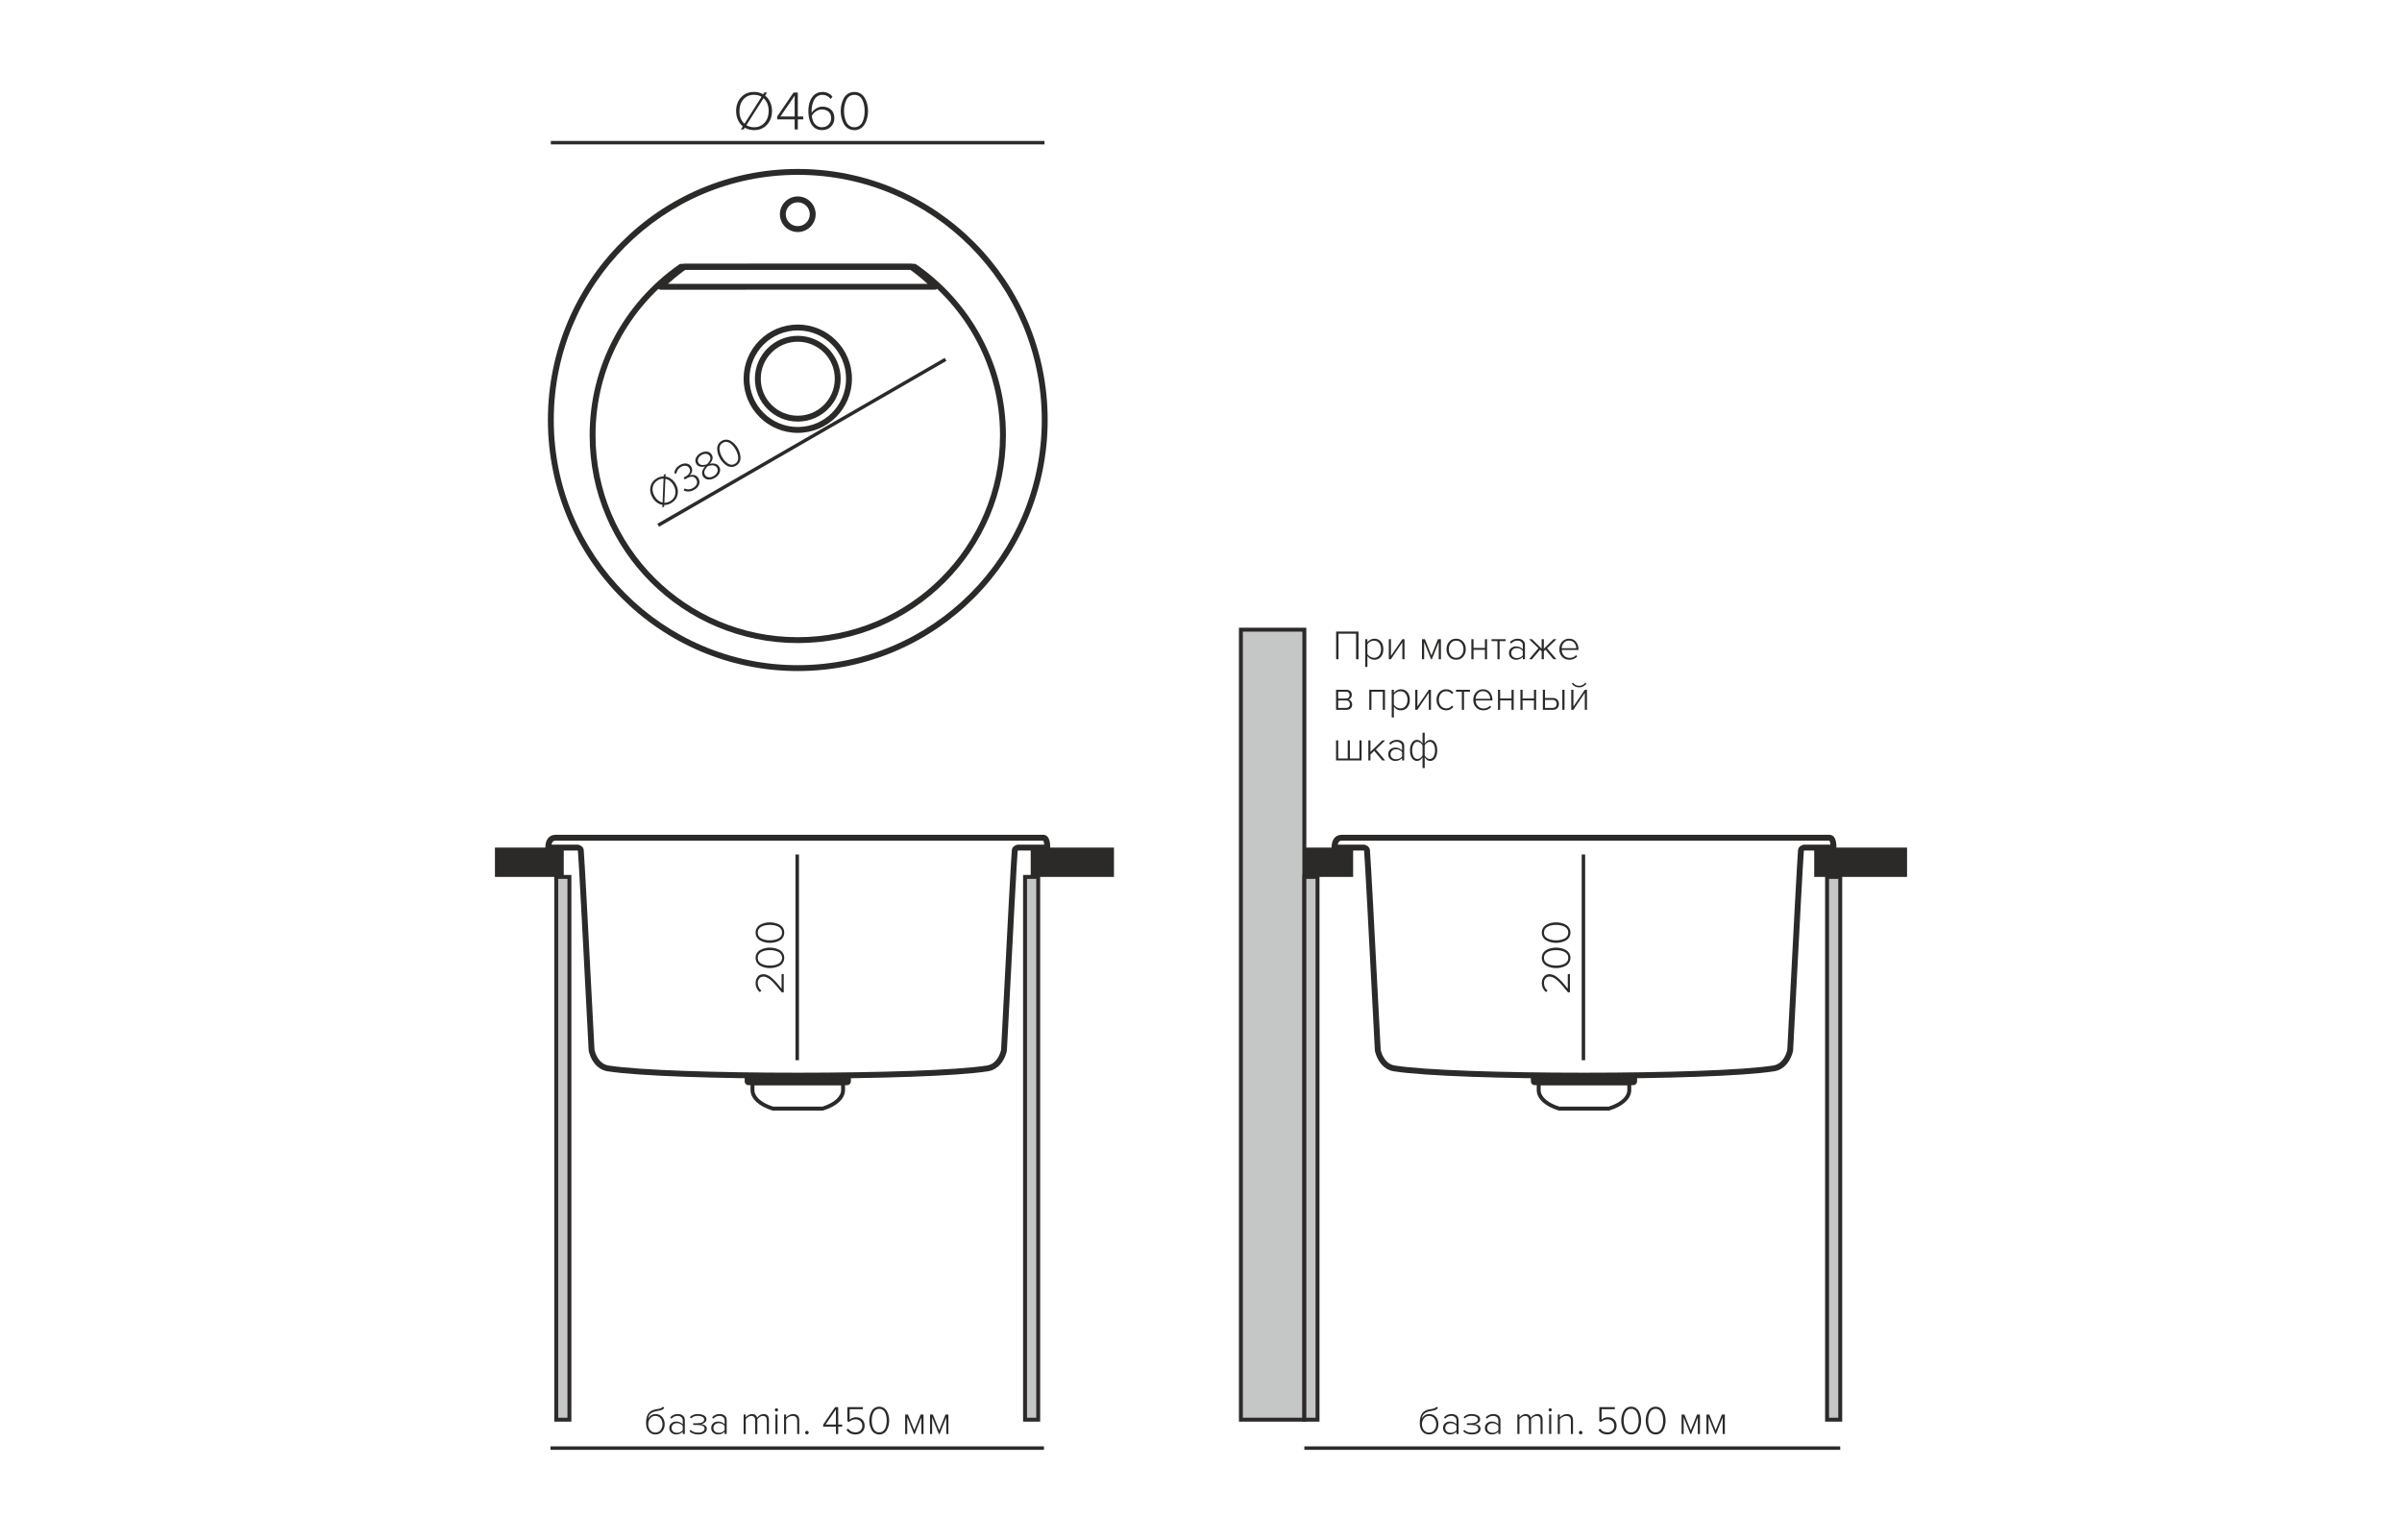 <?xml version="1.0" encoding="UTF-8"?> <!-- Creator: CorelDRAW 2019 (64-Bit) --> <svg xmlns="http://www.w3.org/2000/svg" xmlns:xlink="http://www.w3.org/1999/xlink" xmlns:xodm="http://www.corel.com/coreldraw/odm/2003" xml:space="preserve" width="122.414mm" height="78.493mm" style="shape-rendering:geometricPrecision; text-rendering:geometricPrecision; image-rendering:optimizeQuality; fill-rule:evenodd; clip-rule:evenodd" viewBox="0 0 12240 7848.42"> <defs> <style type="text/css"> <![CDATA[ .fil4 {fill:none} .fil2 {fill:#C5C6C6} .fil3 {fill:#2B2A29} .fil1 {fill:#2B2A29;fill-rule:nonzero} .fil0 {fill:#2B2A29;fill-rule:nonzero} ]]> </style> </defs> <g id="Слой_x0020_1">  <g id="_1753976304"> <polygon class="fil0" points="2806.91,718.28 5322.54,718.28 5322.54,735.92 2806.91,735.92 "></polygon> <path class="fil1" d="M3842.49 663.14c-17.5,0 -33.3,-4.14 -47.4,-12.42l-5.65 9.03 -14.39 0 10.16 -15.8c-10.92,-8.85 -19.33,-20.04 -25.26,-33.59 -5.93,-13.55 -8.89,-28.41 -8.89,-44.58 0,-28.03 8.42,-51.26 25.26,-69.7 16.84,-18.44 38.9,-27.66 66.17,-27.66 16.74,0 32.17,4.05 46.27,12.14l5.65 -9.03 14.67 0 -10.16 15.8c11.1,8.85 19.71,20.09 25.83,33.73 6.11,13.64 9.17,28.55 9.17,44.72 0,28.03 -8.47,51.26 -25.4,69.7 -16.94,18.44 -38.95,27.66 -66.03,27.66zm0 -14.68c22.2,0 40.17,-7.76 53.89,-23.28 13.74,-15.52 20.6,-35.33 20.6,-59.4 0,-28.03 -8.74,-49.75 -26.24,-65.18l-87.48 137.42c11.29,6.96 24.36,10.44 39.23,10.44zm-74.5 -82.68c0,27.66 8.56,49.29 25.68,64.9l86.92 -137.42c-11.1,-6.77 -23.8,-10.16 -38.1,-10.16 -22.58,0 -40.64,7.71 -54.18,23.14 -13.54,15.43 -20.32,35.28 -20.32,59.54z"></path> <path id="1" class="fil1" d="M4065.43 659.76l-16.09 0 0 -51.35 -89.17 0 0 -14.4 83.52 -122.47 21.74 0 0 122.19 27.65 0 0 14.68 -27.65 0 0 51.35zm-16.09 -66.03l0 -106.1 -72.52 106.1 72.52 0z"></path> <path id="2" class="fil1" d="M4188.45 663.14c-9.78,0 -18.62,-1.79 -26.53,-5.37 -7.9,-3.57 -14.48,-8.37 -19.75,-14.39 -5.27,-6.02 -9.64,-13.22 -13.12,-21.59 -3.49,-8.37 -5.98,-17.17 -7.48,-26.39 -1.51,-9.22 -2.26,-19.09 -2.26,-29.63 0,-9.97 0.8,-19.52 2.4,-28.64 1.6,-9.13 4.28,-17.93 8.04,-26.39 3.76,-8.47 8.33,-15.76 13.69,-21.87 5.36,-6.12 12.18,-11.01 20.46,-14.68 8.28,-3.67 17.4,-5.5 27.37,-5.5 21.08,0 38.01,7.99 50.79,23.99l-9.59 11.85c-10.35,-14.11 -24.08,-21.17 -41.21,-21.17 -9.78,0 -18.39,2.4 -25.82,7.2 -7.43,4.8 -13.22,11.24 -17.35,19.33 -4.14,8.09 -7.25,16.84 -9.32,26.25 -2.07,9.4 -3.1,19.38 -3.1,29.91 0,3.95 0.09,6.87 0.28,8.75 4.7,-7.71 12.14,-14.86 22.3,-21.45 10.16,-6.58 21.07,-9.87 32.73,-9.87 17.88,0 32.46,5.12 43.75,15.38 11.29,10.25 16.93,24.97 16.93,44.15 0,16.37 -5.74,30.48 -17.22,42.34 -11.47,11.85 -26.81,17.78 -45.99,17.78zm-0.56 -14.68c14.86,0 26.48,-4.66 34.85,-13.97 8.37,-9.31 12.56,-19.71 12.56,-31.18 0,-14.87 -4.33,-26.16 -12.98,-33.87 -8.66,-7.71 -20.04,-11.57 -34.15,-11.57 -10.16,0 -19.9,2.96 -29.21,8.89 -9.31,5.93 -16.7,13.69 -22.15,23.28 0.75,9.6 2.82,18.53 6.21,26.81 3.38,8.28 8.93,15.62 16.65,22.02 7.71,6.39 17.12,9.59 28.22,9.59z"></path> <path id="3" class="fil1" d="M4385.71 654.4c-9.22,5.83 -19.85,8.75 -31.89,8.75 -12.04,0 -22.77,-2.92 -32.18,-8.75 -9.4,-5.83 -16.69,-13.6 -21.87,-23.29 -5.17,-9.68 -9.08,-20.03 -11.71,-31.04 -2.63,-11.01 -3.95,-22.44 -3.95,-34.29 0,-11.85 1.32,-23.28 3.95,-34.29 2.63,-11.01 6.54,-21.31 11.71,-30.9 5.18,-9.6 12.42,-17.31 21.73,-23.14 9.32,-5.84 20.09,-8.75 32.32,-8.75 12.04,0 22.67,2.91 31.89,8.75 9.22,5.83 16.46,13.54 21.73,23.14 5.27,9.59 9.22,19.89 11.85,30.9 2.64,11.01 3.95,22.44 3.95,34.29 0,11.67 -1.31,23.05 -3.95,34.15 -2.63,11.1 -6.58,21.5 -11.85,31.18 -5.27,9.69 -12.51,17.46 -21.73,23.29zm-31.89 -5.93c9.4,0 17.64,-2.44 24.69,-7.34 7.06,-4.89 12.51,-11.43 16.37,-19.61 3.86,-8.19 6.68,-16.93 8.47,-26.25 1.78,-9.31 2.68,-19.14 2.68,-29.49 0,-10.35 -0.9,-20.18 -2.68,-29.49 -1.79,-9.31 -4.61,-18.06 -8.47,-26.25 -3.86,-8.18 -9.31,-14.67 -16.37,-19.47 -7.05,-4.8 -15.29,-7.2 -24.69,-7.2 -9.6,0 -17.92,2.4 -24.98,7.2 -7.05,4.8 -12.51,11.29 -16.37,19.47 -3.86,8.19 -6.72,16.94 -8.61,26.25 -1.88,9.31 -2.82,19.14 -2.82,29.49 0,10.35 0.94,20.18 2.82,29.49 1.89,9.32 4.75,18.06 8.61,26.25 3.86,8.18 9.32,14.72 16.37,19.61 7.06,4.9 15.38,7.34 24.98,7.34z"></path> <path class="fil1" d="M4065.26 861.06c351.6,0 669.97,143.23 900.43,374.79 230.41,231.53 372.96,551.37 372.96,904.62 0,353.25 -142.54,673.08 -372.96,904.62 -230.45,231.55 -548.83,374.79 -900.43,374.79 -351.61,0 -669.96,-143.23 -900.42,-374.79 -230.41,-231.53 -372.96,-551.37 -372.96,-904.62 0,-353.25 142.54,-673.08 372.96,-904.62 230.45,-231.55 548.81,-374.79 900.42,-374.79zm879.21 395.89c-224.97,-226.05 -535.84,-365.89 -879.21,-365.89 -343.36,0 -654.23,139.83 -879.2,365.89 -224.99,226.07 -364.18,538.45 -364.18,883.52 0,345.07 139.18,657.45 364.18,883.52 224.97,226.05 535.84,365.89 879.2,365.89 343.37,0 654.24,-139.83 879.21,-365.89 224.99,-226.07 364.18,-538.45 364.18,-883.52 0,-345.07 -139.18,-657.45 -364.18,-883.52z"></path> <path class="fil1" d="M4669.89 1347.99c140.13,97.28 255.69,227.49 335.4,379.42 77.01,146.75 120.58,313.7 120.58,490.72 0,292.44 -118.74,557.24 -310.7,748.93 -191.92,191.65 -457.07,310.2 -749.9,310.2 -292.84,0 -557.99,-118.56 -749.9,-310.21 -191.95,-191.69 -310.69,-456.49 -310.69,-748.92 0,-177.02 43.57,-343.97 120.58,-490.72 79.91,-152.29 195.84,-282.78 336.43,-380.14 2.6,-1.79 5.56,-2.65 8.5,-2.65l1190.19 -0.05c3.62,0 6.94,1.28 9.53,3.42zm308.92 393.24c-76.89,-146.52 -188.16,-272.31 -323.08,-366.66l-1180.94 0c-134.92,94.35 -246.19,220.14 -323.08,366.66 -74.76,142.47 -117.06,304.71 -117.06,476.91 0,284.22 115.35,541.51 301.8,727.71 186.5,186.24 444.18,301.44 728.81,301.44 284.64,0 542.33,-115.2 728.81,-301.43 186.46,-186.2 301.81,-443.5 301.81,-727.72 0,-172.2 -42.3,-334.43 -117.06,-476.91z"></path> <path class="fil1" d="M4652.3 1348.03c21.58,15.45 42.51,31.66 62.67,48.55 20.51,17.2 40.49,35.31 59.83,54.24 5.88,5.79 5.96,15.27 0.17,21.15 -2.92,2.97 -6.79,4.46 -10.66,4.46l-1398.11 0.05c-8.28,0 -15,-6.72 -15,-15 0,-4.6 2.08,-8.72 5.34,-11.47 19.09,-18.65 38.79,-36.49 59,-53.43 20.45,-17.14 41.69,-33.57 63.58,-49.2 2.63,-1.87 5.67,-2.77 8.67,-2.77l1154.92 -0.04c3.64,0 6.98,1.3 9.58,3.46zm43.46 71.51c-18.79,-15.74 -38.08,-30.77 -57.78,-44.97l-1145.42 0c-19.71,14.21 -39,29.24 -57.78,44.97 -10.49,8.8 -20.79,17.79 -30.87,26.95l1322.72 0c-10.08,-9.16 -20.38,-18.15 -30.87,-26.95z"></path> <path class="fil1" d="M3974.1 1091.77c0,-25.01 10.24,-47.69 26.76,-64.1 16.51,-16.39 39.3,-26.55 64.41,-26.55 25.11,0 47.9,10.15 64.4,26.55 16.52,16.41 26.76,39.1 26.76,64.1 0,25.01 -10.24,47.68 -26.76,64.1 -16.52,16.4 -39.3,26.55 -64.4,26.55 -25.11,0 -47.9,-10.16 -64.41,-26.55 -16.52,-16.41 -26.76,-39.1 -26.76,-64.1zm47.85 -42.89c-11.03,10.95 -17.86,26.13 -17.86,42.89 0,16.76 6.84,31.94 17.86,42.89 11.04,10.96 26.38,17.77 43.32,17.77 16.94,0 32.27,-6.81 43.31,-17.77 11.02,-10.96 17.86,-26.13 17.86,-42.89 0,-16.76 -6.83,-31.94 -17.86,-42.89 -11.04,-10.97 -26.37,-17.77 -43.31,-17.77 -16.95,0 -32.28,6.81 -43.32,17.77z"></path> <polygon class="fil0" points="3349.69,2669.29 4813.89,1823.93 4822.65,1839.15 3358.45,2684.51 "></polygon> <path class="fil1" d="M4065.27 1653.97c76.23,0 145.27,30.91 195.22,80.85 49.94,49.94 80.85,118.98 80.85,195.21 0,76.23 -30.91,145.27 -80.85,195.22 -49.94,49.94 -118.99,80.85 -195.22,80.85 -76.23,0 -145.27,-30.91 -195.22,-80.85 -49.94,-49.94 -80.85,-118.99 -80.85,-195.22 0,-76.23 30.91,-145.26 80.85,-195.21 49.94,-49.94 118.99,-80.85 195.22,-80.85zm174 102.07c-44.52,-44.52 -106.06,-72.07 -174,-72.07 -67.94,0 -129.48,27.55 -174,72.07 -44.52,44.52 -72.07,106.05 -72.07,173.99 0,67.94 27.55,129.48 72.07,174 44.52,44.52 106.06,72.07 174,72.07 67.94,0 129.48,-27.55 174,-72.07 44.52,-44.52 72.07,-106.06 72.07,-174 0,-67.94 -27.55,-129.47 -72.07,-173.99z"></path> <path class="fil1" d="M4065.27 1711.51c60.34,0 115.01,24.47 154.54,64 39.54,39.54 64,94.19 64,154.53 0,60.3 -24.48,114.95 -64,154.48 -39.6,39.59 -94.24,64.06 -154.54,64.06 -60.31,0 -114.95,-24.48 -154.48,-64 -39.6,-39.54 -64.06,-94.2 -64.06,-154.54 0,-60.34 24.47,-115 64,-154.53 39.54,-39.54 94.2,-64 154.54,-64zm133.32 85.22c-34.12,-34.12 -81.26,-55.22 -133.32,-55.22 -52.06,0 -99.21,21.11 -133.32,55.22 -34.12,34.12 -55.22,81.26 -55.22,133.31 0,52.05 21.11,99.21 55.22,133.32 34.09,34.12 81.24,55.22 133.32,55.22 52.07,0 99.24,-21.11 133.35,-55.19 34.09,-34.12 55.19,-81.28 55.19,-133.35 0,-52.05 -21.11,-99.2 -55.22,-133.31z"></path> <path class="fil1" d="M3420.3 2563.85c-11.36,6.56 -23.18,9.81 -35.46,9.75l-0.28 7.97 -9.34 5.39 0.66 -14.08c-10.41,-1.65 -20.07,-5.74 -28.99,-12.34 -8.93,-6.56 -16.44,-15.1 -22.51,-25.61 -10.51,-18.2 -13.73,-36.48 -9.71,-54.74 4.02,-18.32 14.89,-32.57 32.6,-42.8 10.87,-6.28 22.4,-9.42 34.61,-9.46l0.28 -8 9.53 -5.5 -0.67 14.07c10.54,1.59 20.35,5.68 29.42,12.24 9.1,6.57 16.65,15.11 22.72,25.62 10.51,18.2 13.72,36.48 9.67,54.78 -4.1,18.34 -14.93,32.55 -32.53,42.71zm-5.51 -9.52c14.43,-8.33 23.18,-20.11 26.29,-35.31 3.1,-15.25 0.14,-30.7 -8.89,-46.31 -10.51,-18.21 -24.35,-29.04 -41.52,-32.5l-5.27 122.06c9.92,0.28 19.72,-2.37 29.39,-7.94zm-79.39 -25.76c10.37,17.97 24.05,28.79 41.02,32.53l4.91 -121.87c-9.74,-0.21 -19.27,2.32 -28.55,7.69 -14.67,8.46 -23.49,20.25 -26.53,35.35 -2.99,15.09 0.04,30.54 9.15,46.3z"></path> <path id="1" class="fil1" d="M3537.79 2496.02c-9.52,5.51 -19.01,8.44 -28.47,8.75 -9.41,0.32 -17.7,-1.37 -24.9,-5.05l3.57 -10.37c14.5,6.78 29.21,5.86 44.13,-2.74 9.37,-5.44 15.51,-12.07 18.4,-19.94 2.9,-7.83 2.01,-15.8 -2.64,-23.89 -4.8,-8.28 -11.43,-12.76 -19.83,-13.37 -8.43,-0.59 -17.5,1.95 -27.26,7.59 -6.4,3.67 -10.13,5.93 -11.3,6.74l-5.71 -9.92c1.3,-0.56 5.11,-2.67 11.5,-6.34 8.78,-5.08 15.02,-11.29 18.7,-18.63 3.66,-7.34 3.28,-14.85 -1.17,-22.54 -4.23,-7.34 -10.41,-11.51 -18.45,-12.45 -8.04,-1 -16.23,0.95 -24.55,5.71 -12.56,7.26 -20.53,18.8 -23.81,34.53l-10.41 -2.78c3.03,-18.2 12.77,-32.07 29.28,-41.59 11.11,-6.43 22.12,-8.93 33.02,-7.55 10.9,1.34 19.23,7.05 25.01,17.07 3.31,5.75 4.73,11.68 4.2,17.85 -0.53,6.18 -2.05,11.25 -4.62,15.28 -2.58,3.98 -5.68,7.55 -9.28,10.59 7.03,-3.08 15.07,-3.71 24.17,-1.95 9.06,1.77 16.22,7.16 21.45,16.2 5.92,10.26 7.09,20.81 3.45,31.6 -3.63,10.8 -11.78,19.87 -24.49,27.2z"></path> <path id="2" class="fil1" d="M3642.45 2435.59c-11.95,6.92 -23.63,9.63 -35.03,8.15 -11.36,-1.51 -19.86,-7.16 -25.5,-16.94 -4.6,-7.93 -5.61,-16.43 -3.04,-25.5 2.61,-9.07 7.51,-17.25 14.71,-24.48 -9.31,2.43 -18.14,2.75 -26.46,0.95 -8.29,-1.8 -14.6,-6.49 -18.98,-14.08 -5.86,-10.12 -6.46,-20.17 -1.76,-30.12 4.69,-9.99 12.39,-18.07 23.14,-24.28 10.51,-6.07 21.31,-8.67 32.38,-7.79 11.08,0.84 19.58,6.35 25.44,16.48 4.34,7.58 5.26,15.41 2.69,23.49 -2.58,8.12 -7.27,15.56 -14.08,22.44 9.91,-2.66 19.36,-2.82 28.43,-0.53 9.03,2.25 15.88,7.44 20.54,15.48 5.64,9.77 6.27,19.97 1.9,30.59 -4.41,10.59 -12.52,19.3 -24.38,26.14zm-40.22 -69.63c2.4,-2.04 4.62,-4.27 6.67,-6.67 2.04,-2.4 4.3,-5.51 6.84,-9.3 2.51,-3.82 3.99,-7.95 4.38,-12.32 0.39,-4.37 -0.53,-8.54 -2.79,-12.46 -4.09,-7.09 -10.09,-11.11 -17.99,-12.09 -7.9,-0.99 -15.98,0.91 -24.31,5.71 -8.29,4.8 -14,10.87 -17.11,18.2 -3.11,7.34 -2.61,14.54 1.48,21.63 2.26,3.91 5.4,6.81 9.39,8.64 4.02,1.84 8.28,2.65 12.91,2.43 4.59,-0.21 8.43,-0.63 11.5,-1.23 3.03,-0.63 6.07,-1.49 9.03,-2.54zm34.72 60.11c8.32,-4.81 14.25,-11.22 17.85,-19.23 3.6,-8.01 3.35,-15.6 -0.74,-22.68 -2.54,-4.38 -6.04,-7.66 -10.55,-9.78 -4.48,-2.15 -9.14,-3.14 -13.97,-3.06 -4.83,0.1 -9.1,0.48 -12.77,1.16 -3.71,0.67 -6.78,1.55 -9.24,2.64 -2.19,1.59 -4.52,3.81 -6.99,6.7 -2.47,2.93 -4.94,6.42 -7.37,10.52 -2.44,4.1 -3.89,8.6 -4.27,13.58 -0.39,4.94 0.66,9.63 3.2,14.01 4.17,7.23 10.56,11.28 19.13,12.2 8.6,0.89 17.18,-1.12 25.72,-6.06z"></path> <path id="3" class="fil1" d="M3768.02 2355.52c-3.81,7.27 -9.63,13.12 -17.43,17.64 -7.83,4.52 -15.87,6.67 -24.2,6.38 -8.29,-0.24 -15.91,-2.53 -22.93,-6.91 -6.98,-4.34 -13.4,-9.59 -19.23,-15.77 -5.85,-6.18 -11.01,-13.09 -15.45,-20.78 -4.45,-7.73 -7.87,-15.63 -10.26,-23.78 -2.44,-8.11 -3.78,-16.26 -3.99,-24.44 -0.25,-8.19 1.55,-15.92 5.43,-23.18 3.84,-7.3 9.77,-13.23 17.71,-17.81 7.83,-4.52 15.8,-6.6 23.99,-6.29 8.19,0.35 15.77,2.65 22.79,6.89 7.02,4.26 13.44,9.48 19.3,15.62 5.82,6.18 10.97,13.09 15.41,20.81 4.38,7.55 7.8,15.45 10.23,23.65 2.47,8.21 3.81,16.43 4.03,24.73 0.21,8.25 -1.59,16.01 -5.4,23.24zm-22.93 8.11c6.1,-3.52 10.54,-8.18 13.26,-14.01 2.75,-5.81 3.85,-12.13 3.28,-18.9 -0.57,-6.74 -2.01,-13.48 -4.34,-20.22 -2.33,-6.7 -5.43,-13.43 -9.31,-20.14 -3.88,-6.73 -8.15,-12.77 -12.81,-18.17 -4.65,-5.36 -9.77,-9.98 -15.34,-13.87 -5.57,-3.87 -11.54,-6.03 -17.92,-6.48 -6.39,-0.5 -12.64,1.05 -18.74,4.59 -6.24,3.59 -10.75,8.25 -13.51,14.03 -2.79,5.76 -3.92,12 -3.35,18.77 0.57,6.78 1.98,13.52 4.27,20.29 2.26,6.74 5.33,13.48 9.21,20.21 3.88,6.71 8.18,12.73 12.91,18.1 4.69,5.33 9.84,9.95 15.41,13.79 5.58,3.88 11.57,6.07 18,6.63 6.42,0.53 12.73,-1.01 18.98,-4.62z"></path> <path class="fil1" d="M2810.18 4304.56l133.99 0c2.12,0 4.14,0.44 5.97,1.24 4.24,1.35 10.25,3.94 14.76,7.95l1.1 1.08c4.27,4.16 7.66,9.68 8.45,16.81 1.69,15.15 8.43,134.35 16.6,286.17 16.14,299.21 38.06,726.79 38.23,730.32l0.08 1.72 0.24 1.27c0.05,0.11 6.2,31.63 28.02,55.32 10.39,11.29 24.48,20.75 43.25,23.7 155.56,24.46 559.8,36.69 964.41,36.69 404.61,0 808.84,-12.23 964.41,-36.69 18.77,-2.95 32.86,-12.41 43.25,-23.7 21.82,-23.7 27.97,-55.21 27.99,-55.33 0.29,-1.29 0.3,-2.04 0.37,-3.38 0.78,-15.43 22.3,-435.03 38.21,-729.92 8.17,-151.81 14.91,-271.02 16.6,-286.17 0.86,-7.73 4.77,-13.57 9.55,-17.83 6.75,-6.06 16.89,-8.9 19.38,-9.13l136.06 -0.12c-0.44,-4.93 -1.17,-9.69 -2.38,-13.72 -1.12,-3.74 -2.32,-6.5 -3.42,-6.5l-2484.31 0c-7.19,0 -12.26,2.53 -15.45,6.84 -2.5,3.39 -4.26,7.93 -5.34,13.38zm132.85 30l-149.15 0c-8.28,0 -15,-6.72 -15,-15 0,-18.42 3.99,-34.5 12.62,-46.19 8.88,-12.01 21.88,-19.02 39.47,-19.02l2484.31 0c17.79,0 27.31,11.83 32.14,27.94 3.5,11.67 4.24,25.69 4.24,37.28 0,8.28 -6.72,15 -15,15l-149.15 0 -1.77 1.41c-1.82,18.63 -8.41,135.36 -16.37,283.36 -16.15,299.49 -38.02,725.46 -38.23,729.95 0,2.65 -0.4,5.1 -0.81,7.69 -0.03,0.16 -7.75,39.76 -35.37,69.75 -14.4,15.64 -34.09,28.78 -60.7,32.96 -157.52,24.77 -563.47,37.15 -968.99,37.15 -405.52,0 -811.48,-12.38 -968.99,-37.15 -26.62,-4.18 -46.31,-17.32 -60.7,-32.96 -27.62,-30 -35.34,-69.59 -35.37,-69.75 0,-1.73 -0.71,-5.29 -0.81,-7.56 -0.07,-1.89 -22.03,-429.65 -38.23,-730.08 -7.96,-147.99 -14.55,-264.73 -16.37,-283.36l-1.77 -1.41z"></path> <polygon class="fil0" points="5319.68,7388.79 2805.28,7388.79 2805.28,7371.15 5319.68,7371.15 "></polygon> <path class="fil1" d="M3339.53 7300.78c11.22,0 20.08,-4.17 26.58,-12.52 6.49,-8.34 9.74,-18.4 9.74,-30.16 0,-11.49 -3.25,-21.38 -9.74,-29.66 -6.5,-8.27 -15.36,-12.41 -26.58,-12.41 -10.94,0 -19.7,4.14 -26.26,12.41 -6.57,8.28 -9.85,18.17 -9.85,29.66 0,11.76 3.25,21.82 9.74,30.16 6.5,8.35 15.29,12.52 26.37,12.52zm34.58 -5.34c-8.69,9.99 -20.21,14.98 -34.58,14.98 -14.36,0 -25.85,-5.23 -34.47,-15.7 -8.62,-10.46 -12.93,-24.11 -12.93,-40.93 0,-23.53 4.28,-40.8 12.83,-51.81 8.55,-11.01 21.99,-17.68 40.32,-20 10.94,-1.78 18.47,-3.49 22.57,-5.13 4.1,-1.64 6.16,-3.56 6.16,-5.75l10.05 0c0,3.28 -0.99,6.12 -2.97,8.52 -1.99,2.39 -5.03,4.34 -9.14,5.85 -4.1,1.5 -7.79,2.63 -11.08,3.38 -3.28,0.75 -7.66,1.54 -13.13,2.36 -10.81,1.64 -19.43,4.38 -25.86,8.21 -6.42,3.83 -10.9,8.07 -13.44,12.72 -2.53,4.65 -4.61,10.74 -6.25,18.26 8.89,-16 21.82,-24 38.78,-24 13.68,0 24.79,4.95 33.34,14.87 8.55,9.92 12.83,22.2 12.83,36.84 0,14.91 -4.34,27.36 -13.03,37.34z"></path> <path id="1" class="fil1" d="M3489.72 7307.96l-10.67 0 0 -11.7c-8.62,9.44 -19.84,14.16 -33.66,14.16 -9.16,0 -17.23,-2.97 -24.21,-8.92 -6.98,-5.95 -10.46,-13.99 -10.46,-24.11 0,-10.26 3.45,-18.3 10.36,-24.12 6.91,-5.81 15.01,-8.72 24.31,-8.72 13.96,0 25.18,4.72 33.66,14.16l0 -20.11c0,-7.11 -2.53,-12.69 -7.59,-16.72 -5.07,-4.04 -11.43,-6.05 -19.09,-6.05 -12.17,0 -22.5,4.85 -30.98,14.56l-5.95 -7.38c10.26,-11.08 22.98,-16.62 38.16,-16.62 10.67,0 19.36,2.66 26.06,8 6.71,5.33 10.06,13.27 10.06,23.8l0 69.76zm-40.63 -5.95c12.99,0 22.98,-4.52 29.96,-13.54l0 -21.76c-7.12,-9.16 -17.1,-13.74 -29.96,-13.74 -8.07,0 -14.6,2.32 -19.6,6.97 -4.99,4.65 -7.49,10.54 -7.49,17.65 0,7.11 2.5,12.96 7.49,17.54 5,4.59 11.53,6.88 19.6,6.88z"></path> <path id="2" class="fil1" d="M3557.43 7310.42c-18.74,0 -33.44,-5.47 -44.1,-16.41l5.54 -6.98c9.16,9.44 22.02,14.16 38.57,14.16 9.85,0 17.79,-1.81 23.81,-5.44 6.02,-3.62 9.03,-8.52 9.03,-14.67 0,-12.59 -11.63,-18.88 -34.89,-18.88l-22.98 0 0 -9.03 22.98 0c9.44,0 17.31,-1.67 23.6,-5.03 6.29,-3.35 9.44,-8.17 9.44,-14.46 0,-5.34 -3.11,-9.68 -9.34,-13.03 -6.22,-3.35 -14.05,-5.03 -23.49,-5.03 -14.5,0 -25.93,4.38 -34.27,13.13l-6.16 -6.56c10.54,-10.54 23.88,-15.8 40.02,-15.8 12.99,0 23.66,2.36 32.01,7.08 8.34,4.71 12.52,11.18 12.52,19.39 0,7.11 -2.84,12.79 -8.52,17.03 -5.68,4.24 -11.87,6.77 -18.57,7.59 7.11,0.55 13.75,2.84 19.9,6.87 6.16,4.04 9.24,9.82 9.24,17.34 0,8.49 -3.97,15.39 -11.9,20.73 -7.94,5.33 -18.75,8 -32.43,8z"></path> <path id="3" class="fil1" d="M3703.11 7307.96l-10.67 0 0 -11.7c-8.62,9.44 -19.84,14.16 -33.66,14.16 -9.16,0 -17.23,-2.97 -24.21,-8.92 -6.98,-5.95 -10.46,-13.99 -10.46,-24.11 0,-10.26 3.45,-18.3 10.36,-24.12 6.91,-5.81 15.01,-8.72 24.31,-8.72 13.96,0 25.18,4.72 33.66,14.16l0 -20.11c0,-7.11 -2.53,-12.69 -7.59,-16.72 -5.07,-4.04 -11.43,-6.05 -19.09,-6.05 -12.17,0 -22.5,4.85 -30.98,14.56l-5.95 -7.38c10.26,-11.08 22.98,-16.62 38.16,-16.62 10.67,0 19.36,2.66 26.06,8 6.71,5.33 10.06,13.27 10.06,23.8l0 69.76zm-40.63 -5.95c12.99,0 22.98,-4.52 29.96,-13.54l0 -21.76c-7.12,-9.16 -17.1,-13.74 -29.96,-13.74 -8.07,0 -14.6,2.32 -19.6,6.97 -4.99,4.65 -7.49,10.54 -7.49,17.65 0,7.11 2.5,12.96 7.49,17.54 5,4.59 11.53,6.88 19.6,6.88z"></path> <path id="4" class="fil1" d="M4503.71 7304.06c-6.7,4.24 -14.43,6.36 -23.18,6.36 -8.76,0 -16.56,-2.12 -23.4,-6.36 -6.84,-4.24 -12.14,-9.88 -15.9,-16.93 -3.76,-7.04 -6.6,-14.57 -8.52,-22.57 -1.91,-8 -2.87,-16.31 -2.87,-24.93 0,-8.62 0.96,-16.93 2.87,-24.93 1.92,-8.01 4.76,-15.5 8.52,-22.47 3.76,-6.98 9.03,-12.59 15.8,-16.83 6.77,-4.24 14.6,-6.36 23.5,-6.36 8.75,0 16.48,2.12 23.18,6.36 6.71,4.24 11.97,9.85 15.8,16.83 3.83,6.97 6.71,14.46 8.62,22.47 1.92,8 2.88,16.31 2.88,24.93 0,8.48 -0.96,16.76 -2.88,24.83 -1.91,8.07 -4.79,15.63 -8.62,22.67 -3.83,7.05 -9.09,12.69 -15.8,16.93zm-23.18 -4.31c6.84,0 12.82,-1.78 17.95,-5.33 5.13,-3.56 9.1,-8.31 11.9,-14.26 2.81,-5.96 4.86,-12.32 6.16,-19.09 1.3,-6.77 1.95,-13.92 1.95,-21.44 0,-7.53 -0.65,-14.67 -1.95,-21.45 -1.3,-6.77 -3.35,-13.13 -6.16,-19.08 -2.8,-5.95 -6.77,-10.67 -11.9,-14.16 -5.13,-3.49 -11.11,-5.23 -17.95,-5.23 -6.98,0 -13.03,1.74 -18.16,5.23 -5.13,3.49 -9.1,8.21 -11.91,14.16 -2.8,5.95 -4.89,12.31 -6.25,19.08 -1.37,6.78 -2.06,13.92 -2.06,21.45 0,7.52 0.69,14.67 2.06,21.44 1.36,6.77 3.45,13.13 6.25,19.09 2.81,5.95 6.78,10.7 11.91,14.26 5.13,3.55 11.18,5.33 18.16,5.33z"></path> <polygon id="5" class="fil1" points="4706.02,7307.96 4695.15,7307.96 4695.15,7223.43 4661.29,7307.96 4657.39,7307.96 4623.13,7223.43 4623.13,7307.96 4612.46,7307.96 4612.46,7208.86 4626.82,7208.86 4659.24,7289.29 4691.25,7208.86 4706.02,7208.86 "></polygon> <polygon id="6" class="fil1" points="4832.81,7307.96 4821.94,7307.96 4821.94,7223.43 4788.09,7307.96 4784.19,7307.96 4749.92,7223.43 4749.92,7307.96 4739.25,7307.96 4739.25,7208.86 4753.62,7208.86 4786.04,7289.29 4818.04,7208.86 4832.81,7208.86 "></polygon> <path id="7" class="fil1" d="M3918.14 7307.96l-10.67 0 0 -69.35c0,-15.05 -6.63,-22.57 -19.9,-22.57 -5.2,0 -10.5,1.64 -15.91,4.93 -5.4,3.28 -9.54,7.25 -12.41,11.9l0 75.09 -10.88 0 0 -69.35c0,-15.05 -6.63,-22.57 -19.9,-22.57 -5.06,0 -10.26,1.68 -15.6,5.03 -5.33,3.35 -9.57,7.35 -12.72,12l0 74.89 -10.67 0 0 -99.1 10.67 0 0 14.98c2.46,-3.97 6.81,-7.87 13.03,-11.7 6.23,-3.83 12.55,-5.74 18.98,-5.74 7.25,0 13.07,1.77 17.44,5.33 4.38,3.56 7.26,8 8.62,13.34 3.01,-4.93 7.6,-9.27 13.75,-13.03 6.16,-3.76 12.52,-5.64 19.09,-5.64 18.05,0 27.08,10.05 27.08,30.16l0 71.4z"></path> <path id="8" class="fil1" d="M3956.71 7193.26c-2.19,0 -4.11,-0.82 -5.75,-2.46 -1.64,-1.64 -2.46,-3.56 -2.46,-5.74 0,-2.19 0.82,-4.07 2.46,-5.65 1.64,-1.57 3.56,-2.36 5.75,-2.36 2.32,0 4.27,0.79 5.84,2.36 1.58,1.58 2.36,3.46 2.36,5.65 0,2.32 -0.78,4.27 -2.36,5.84 -1.57,1.58 -3.52,2.36 -5.84,2.36zm5.33 114.7l-10.67 0 0 -99.1 10.67 0 0 99.1z"></path> <path id="9" class="fil1" d="M4072.84 7307.96l-10.67 0 0 -67.09c0,-9.03 -2.06,-15.42 -6.16,-19.19 -4.1,-3.76 -10.05,-5.64 -17.85,-5.64 -6.16,0 -12.25,1.64 -18.26,4.93 -6.02,3.28 -10.68,7.31 -13.96,12.1l0 74.89 -10.67 0 0 -99.1 10.67 0 0 14.98c3.97,-4.65 9.24,-8.72 15.8,-12.21 6.57,-3.49 13.2,-5.23 19.91,-5.23 20.79,0 31.19,10.73 31.19,32.21l0 69.35z"></path> <path id="10" class="fil1" d="M4118.28 7307.24c-1.85,1.85 -4,2.77 -6.46,2.77 -2.47,0 -4.59,-0.92 -6.36,-2.77 -1.78,-1.85 -2.67,-4 -2.67,-6.46 0,-2.33 0.89,-4.38 2.67,-6.16 1.77,-1.78 3.89,-2.67 6.36,-2.67 2.46,0 4.61,0.89 6.46,2.67 1.85,1.78 2.77,3.83 2.77,6.16 0,2.46 -0.92,4.61 -2.77,6.46z"></path> <path id="11" class="fil1" d="M4271.25 7307.96l-11.69 0 0 -37.35 -64.84 0 0 -10.46 60.73 -89.05 15.8 0 0 88.84 20.11 0 0 10.67 -20.11 0 0 37.35zm-11.69 -48.01l0 -77.14 -52.73 77.14 52.73 0z"></path> <path id="12" class="fil1" d="M4359.87 7310.42c-20.38,0 -35.77,-7.45 -46.16,-22.36l7.8 -7.8c9.17,12.99 21.96,19.49 38.37,19.49 9.85,0 18.03,-3.14 24.53,-9.44 6.49,-6.29 9.74,-14.16 9.74,-23.6 0,-10.26 -3.18,-18.39 -9.54,-24.41 -6.36,-6.02 -14.53,-9.03 -24.52,-9.03 -12.45,0 -23.53,4.44 -33.24,13.34l-8.83 -3.7 0 -71.81 79 0 0 10.67 -67.3 0 0 53.55c8.76,-8.48 19.63,-12.72 32.63,-12.72 12.17,0 22.5,3.86 30.98,11.59 8.48,7.73 12.72,18.43 12.72,32.11 0,13.27 -4.44,23.94 -13.33,32.02 -8.9,8.07 -19.84,12.1 -32.84,12.1z"></path> <polygon class="fil0" points="4053.66,5403.08 4053.66,4354.81 4071.3,4354.81 4071.3,5403.08 "></polygon> <path class="fil1" d="M3993.71 4964.13l0 93.13 -9.95 0c-9.17,-11.29 -16.58,-20.32 -22.22,-27.1 -5.65,-6.77 -12.07,-13.97 -19.27,-21.59 -7.19,-7.62 -13.44,-13.44 -18.73,-17.46 -5.29,-4.02 -10.83,-7.37 -16.61,-10.05 -5.79,-2.69 -11.36,-4.03 -16.73,-4.03 -9.45,0 -16.61,3.21 -21.48,9.63 -4.87,6.43 -7.3,13.94 -7.3,22.55 0,8.46 1.65,16.05 4.97,22.75 3.32,6.7 7.8,12.03 13.44,15.98l-7.62 8.26c-6.77,-5.08 -12.1,-11.71 -15.98,-19.9 -3.88,-8.18 -5.82,-17.21 -5.82,-27.09 0,-11.72 3.39,-22.05 10.16,-31.01 6.77,-8.96 16.65,-13.44 29.63,-13.44 7.48,0 14.96,1.76 22.44,5.29 7.48,3.53 15.35,9.1 23.6,16.72 8.26,7.62 15.59,15.06 22.02,22.33 6.42,7.27 14.57,17.04 24.44,29.32l0 -74.29 11.01 0z"></path> <path id="1" class="fil1" d="M3989.69 4857.46c4.37,6.92 6.56,14.89 6.56,23.92 0,9.03 -2.19,17.08 -6.56,24.13 -4.38,7.06 -10.2,12.52 -17.46,16.41 -7.27,3.88 -15.03,6.8 -23.29,8.78 -8.25,1.98 -16.83,2.96 -25.72,2.96 -8.89,0 -17.46,-0.98 -25.71,-2.96 -8.26,-1.98 -15.99,-4.9 -23.18,-8.78 -7.2,-3.89 -12.98,-9.32 -17.36,-16.3 -4.37,-6.99 -6.56,-15.07 -6.56,-24.24 0,-9.03 2.19,-17 6.56,-23.92 4.38,-6.91 10.16,-12.35 17.36,-16.3 7.19,-3.95 14.92,-6.91 23.18,-8.89 8.25,-1.97 16.82,-2.96 25.71,-2.96 8.75,0 17.29,0.99 25.62,2.96 8.32,1.98 16.12,4.94 23.39,8.89 7.26,3.95 13.08,9.39 17.46,16.3zm-4.45 23.92c0,-7.06 -1.83,-13.23 -5.5,-18.52 -3.67,-5.29 -8.57,-9.38 -14.71,-12.28 -6.14,-2.89 -12.7,-5.01 -19.69,-6.35 -6.98,-1.34 -14.35,-2.01 -22.12,-2.01 -7.76,0 -15.13,0.67 -22.12,2.01 -6.98,1.34 -13.54,3.46 -19.68,6.35 -6.14,2.9 -11.01,6.99 -14.61,12.28 -3.59,5.29 -5.39,11.46 -5.39,18.52 0,7.2 1.8,13.44 5.39,18.73 3.6,5.3 8.47,9.39 14.61,12.28 6.14,2.89 12.7,5.05 19.68,6.46 6.99,1.41 14.36,2.11 22.12,2.11 7.77,0 15.14,-0.7 22.12,-2.11 6.99,-1.41 13.55,-3.57 19.69,-6.46 6.14,-2.89 11.04,-6.98 14.71,-12.28 3.67,-5.29 5.5,-11.53 5.5,-18.73z"></path> <path id="2" class="fil1" d="M3989.69 4728.77c4.37,6.92 6.56,14.89 6.56,23.92 0,9.03 -2.19,17.08 -6.56,24.13 -4.38,7.06 -10.2,12.52 -17.46,16.41 -7.27,3.88 -15.03,6.8 -23.29,8.78 -8.25,1.98 -16.83,2.96 -25.72,2.96 -8.89,0 -17.46,-0.98 -25.71,-2.96 -8.26,-1.98 -15.99,-4.9 -23.18,-8.78 -7.2,-3.89 -12.98,-9.32 -17.36,-16.3 -4.37,-6.99 -6.56,-15.07 -6.56,-24.24 0,-9.03 2.19,-17 6.56,-23.92 4.38,-6.91 10.16,-12.35 17.36,-16.3 7.19,-3.95 14.92,-6.91 23.18,-8.89 8.25,-1.97 16.82,-2.96 25.71,-2.96 8.75,0 17.29,0.99 25.62,2.96 8.32,1.98 16.12,4.94 23.39,8.89 7.26,3.95 13.08,9.39 17.46,16.3zm-4.45 23.92c0,-7.06 -1.83,-13.23 -5.5,-18.52 -3.67,-5.29 -8.57,-9.38 -14.71,-12.28 -6.14,-2.89 -12.7,-5.01 -19.69,-6.35 -6.98,-1.34 -14.35,-2.01 -22.12,-2.01 -7.76,0 -15.13,0.67 -22.12,2.01 -6.98,1.34 -13.54,3.46 -19.68,6.35 -6.14,2.9 -11.01,6.99 -14.61,12.28 -3.59,5.29 -5.39,11.46 -5.39,18.52 0,7.2 1.8,13.44 5.39,18.73 3.6,5.3 8.47,9.39 14.61,12.28 6.14,2.89 12.7,5.05 19.68,6.46 6.99,1.41 14.36,2.11 22.12,2.11 7.77,0 15.14,-0.7 22.12,-2.11 6.99,-1.41 13.55,-3.57 19.69,-6.46 6.14,-2.89 11.04,-6.98 14.71,-12.28 3.67,-5.29 5.5,-11.53 5.5,-18.73z"></path> <rect class="fil2" x="5223.36" y="4468.99" width="67.14" height="2766.15"></rect> <path class="fil1" d="M5280.5 4478.98l-47.14 0 0 2746.15 47.14 0 0 -2746.15zm-57.14 -20l77.14 0 0 2786.14 -87.14 0 0 -2786.14 10 0z"></path> <rect class="fil3" x="5252.2" y="4319.56" width="424.31" height="149.42"></rect> <rect class="fil2" x="2834.45" y="4468.99" width="67.14" height="2766.15"></rect> <path class="fil1" d="M2834.46 4458.98l77.14 0 0 2786.14 -87.14 0 0 -2786.14 10 0zm57.14 20l-47.14 0 0 2746.15 47.14 0 0 -2746.15z"></path> <rect class="fil3" x="2522.12" y="4319.56" width="350.64" height="149.42"></rect> <path class="fil0" d="M4306.08 5520.28l0 35.03c0,22.75 -11.32,43.85 -31.01,61.74 -19.31,17.55 -46.96,32.15 -79.87,42.12l-1.55 0.47 -256.76 0 -1.56 -0.47c-32.91,-9.97 -60.56,-24.57 -79.87,-42.12 -19.69,-17.9 -31.01,-39 -31.01,-61.74l0 -45.02 481.63 0 0 10zm-20 35.03l0 -25.03 -441.63 0 0 25.03c0,16.79 8.92,32.87 24.45,46.98 16.89,15.34 41.34,28.27 70.68,37.35l251.37 0c29.35,-9.08 53.79,-22.01 70.68,-37.35 15.53,-14.12 24.45,-30.2 24.45,-46.98z"></path> <path class="fil3" d="M3804.68 5481.76l521.18 0 0 29.4c0,5.03 -4.09,9.13 -9.13,9.13l-502.91 0c-5.04,0 -9.14,-4.1 -9.14,-9.13l0 -29.4z"></path> <path class="fil0" d="M3804.68 5471.76l531.18 0 0 39.4c0,5.24 -2.14,10.01 -5.61,13.48 -3.51,3.51 -8.29,5.65 -13.52,5.65l-502.91 0c-5.28,0 -10.06,-2.14 -13.53,-5.61 -3.45,-3.45 -5.61,-8.24 -5.61,-13.52l0 -39.4 10 0zm511.18 20l-501.18 0 0 18.53 501.18 0 0 -18.53z"></path> <path class="fil1" d="M6816.5 4304.56l133.99 0c2.12,0 4.14,0.44 5.97,1.24 4.24,1.35 10.25,3.94 14.76,7.95l1.1 1.08c4.27,4.16 7.66,9.68 8.45,16.81 1.69,15.15 8.43,134.35 16.6,286.17 16.14,299.21 38.06,726.79 38.23,730.32l0.08 1.72 0.24 1.27c0.05,0.11 6.2,31.63 28.02,55.32 10.39,11.29 24.48,20.75 43.25,23.7 155.57,24.46 559.8,36.69 964.41,36.69 404.61,0 808.85,-12.23 964.41,-36.69 18.77,-2.95 32.86,-12.41 43.25,-23.7 21.82,-23.7 27.97,-55.21 27.99,-55.33 0.29,-1.29 0.3,-2.04 0.37,-3.38 0.78,-15.43 22.3,-435.03 38.21,-729.92 8.17,-151.81 14.91,-271.02 16.6,-286.17 0.86,-7.73 4.77,-13.57 9.55,-17.83 6.75,-6.06 16.89,-8.9 19.38,-9.13l136.06 -0.12c-0.44,-4.93 -1.17,-9.69 -2.38,-13.72 -1.12,-3.74 -2.33,-6.5 -3.42,-6.5l-2484.31 0c-7.2,0 -12.26,2.53 -15.45,6.84 -2.5,3.39 -4.26,7.93 -5.34,13.38zm132.85 30l-149.15 0c-8.28,0 -15,-6.72 -15,-15 0,-18.42 3.99,-34.5 12.62,-46.19 8.88,-12.02 21.88,-19.02 39.47,-19.02l2484.31 0c17.81,0 27.31,11.83 32.14,27.94 3.5,11.67 4.24,25.69 4.24,37.28 0,8.28 -6.72,15 -15,15l-149.15 0 -1.77 1.41c-1.82,18.63 -8.41,135.36 -16.37,283.36 -16.15,299.49 -38.02,725.46 -38.23,729.95 0,2.65 -0.4,5.1 -0.81,7.69 -0.03,0.16 -7.75,39.76 -35.37,69.75 -14.39,15.64 -34.09,28.78 -60.7,32.96 -157.51,24.77 -563.47,37.15 -968.99,37.15 -405.52,0 -811.47,-12.38 -968.99,-37.15 -26.62,-4.18 -46.3,-17.32 -60.7,-32.96 -27.62,-30 -35.34,-69.59 -35.37,-69.75 0,-1.73 -0.71,-5.29 -0.81,-7.56 -0.07,-1.89 -22.03,-429.65 -38.23,-730.08 -7.96,-147.99 -14.55,-264.73 -16.37,-283.36l-1.77 -1.41z"></path> <polygon class="fil0" points="8059.97,5403.08 8059.97,4354.81 8077.61,4354.81 8077.61,5403.08 "></polygon> <path class="fil1" d="M8000.02 4964.13l0 93.13 -9.95 0c-9.17,-11.29 -16.58,-20.32 -22.22,-27.1 -5.65,-6.77 -12.07,-13.97 -19.27,-21.59 -7.19,-7.62 -13.44,-13.44 -18.73,-17.46 -5.29,-4.02 -10.83,-7.37 -16.61,-10.05 -5.79,-2.69 -11.36,-4.03 -16.73,-4.03 -9.45,0 -16.61,3.21 -21.48,9.63 -4.87,6.43 -7.3,13.94 -7.3,22.55 0,8.46 1.65,16.05 4.97,22.75 3.32,6.7 7.8,12.03 13.44,15.98l-7.62 8.26c-6.77,-5.08 -12.1,-11.71 -15.98,-19.9 -3.88,-8.18 -5.82,-17.21 -5.82,-27.09 0,-11.72 3.39,-22.05 10.16,-31.01 6.77,-8.96 16.65,-13.44 29.63,-13.44 7.48,0 14.96,1.76 22.44,5.29 7.48,3.53 15.35,9.1 23.6,16.72 8.26,7.62 15.59,15.06 22.02,22.33 6.42,7.27 14.57,17.04 24.44,29.32l0 -74.29 11.01 0z"></path> <path id="1" class="fil1" d="M7996 4857.46c4.37,6.92 6.56,14.89 6.56,23.92 0,9.03 -2.19,17.08 -6.56,24.13 -4.38,7.06 -10.2,12.52 -17.46,16.41 -7.27,3.88 -15.03,6.8 -23.29,8.78 -8.25,1.98 -16.83,2.96 -25.72,2.96 -8.89,0 -17.46,-0.98 -25.71,-2.96 -8.26,-1.98 -15.99,-4.9 -23.18,-8.78 -7.2,-3.89 -12.98,-9.32 -17.36,-16.3 -4.37,-6.99 -6.56,-15.07 -6.56,-24.24 0,-9.03 2.19,-17 6.56,-23.92 4.38,-6.91 10.16,-12.35 17.36,-16.3 7.19,-3.95 14.92,-6.91 23.18,-8.89 8.25,-1.97 16.82,-2.96 25.71,-2.96 8.75,0 17.29,0.99 25.62,2.96 8.32,1.98 16.12,4.94 23.39,8.89 7.26,3.95 13.08,9.39 17.46,16.3zm-4.45 23.92c0,-7.06 -1.83,-13.23 -5.5,-18.52 -3.67,-5.29 -8.57,-9.38 -14.71,-12.28 -6.14,-2.89 -12.7,-5.01 -19.69,-6.35 -6.98,-1.34 -14.35,-2.01 -22.12,-2.01 -7.76,0 -15.13,0.67 -22.12,2.01 -6.98,1.34 -13.54,3.46 -19.68,6.35 -6.14,2.9 -11.01,6.99 -14.61,12.28 -3.59,5.29 -5.39,11.46 -5.39,18.52 0,7.2 1.8,13.44 5.39,18.73 3.6,5.3 8.47,9.39 14.61,12.28 6.14,2.89 12.7,5.05 19.68,6.46 6.99,1.41 14.36,2.11 22.12,2.11 7.77,0 15.14,-0.7 22.12,-2.11 6.99,-1.41 13.55,-3.57 19.69,-6.46 6.14,-2.89 11.04,-6.98 14.71,-12.28 3.67,-5.29 5.5,-11.53 5.5,-18.73z"></path> <path id="2" class="fil1" d="M7996 4728.77c4.37,6.92 6.56,14.89 6.56,23.92 0,9.03 -2.19,17.08 -6.56,24.13 -4.38,7.06 -10.2,12.52 -17.46,16.41 -7.27,3.88 -15.03,6.8 -23.29,8.78 -8.25,1.98 -16.83,2.96 -25.72,2.96 -8.89,0 -17.46,-0.98 -25.71,-2.96 -8.26,-1.98 -15.99,-4.9 -23.18,-8.78 -7.2,-3.89 -12.98,-9.32 -17.36,-16.3 -4.37,-6.99 -6.56,-15.07 -6.56,-24.24 0,-9.03 2.19,-17 6.56,-23.92 4.38,-6.91 10.16,-12.35 17.36,-16.3 7.19,-3.95 14.92,-6.91 23.18,-8.89 8.25,-1.97 16.82,-2.96 25.71,-2.96 8.75,0 17.29,0.99 25.62,2.96 8.32,1.98 16.12,4.94 23.39,8.89 7.26,3.95 13.08,9.39 17.46,16.3zm-4.45 23.92c0,-7.06 -1.83,-13.23 -5.5,-18.52 -3.67,-5.29 -8.57,-9.38 -14.71,-12.28 -6.14,-2.89 -12.7,-5.01 -19.69,-6.35 -6.98,-1.34 -14.35,-2.01 -22.12,-2.01 -7.76,0 -15.13,0.67 -22.12,2.01 -6.98,1.34 -13.54,3.46 -19.68,6.35 -6.14,2.9 -11.01,6.99 -14.61,12.28 -3.59,5.29 -5.39,11.46 -5.39,18.52 0,7.2 1.8,13.44 5.39,18.73 3.6,5.3 8.47,9.39 14.61,12.28 6.14,2.89 12.7,5.05 19.68,6.46 6.99,1.41 14.36,2.11 22.12,2.11 7.77,0 15.14,-0.7 22.12,-2.11 6.99,-1.41 13.55,-3.57 19.69,-6.46 6.14,-2.89 11.04,-6.98 14.71,-12.28 3.67,-5.29 5.5,-11.53 5.5,-18.73z"></path> <path class="fil0" d="M8312.4 5520.28l0 35.03c0,22.75 -11.32,43.85 -31.01,61.74 -19.31,17.55 -46.96,32.15 -79.87,42.12l-1.56 0.47 -256.76 0 -1.55 -0.47c-32.91,-9.97 -60.56,-24.57 -79.87,-42.12 -19.69,-17.9 -31.01,-39 -31.01,-61.74l0 -45.02 481.63 0 0 10zm-20 35.03l0 -25.03 -441.63 0 0 25.03c0,16.79 8.92,32.87 24.45,46.98 16.89,15.34 41.34,28.27 70.68,37.35l251.37 0c29.35,-9.08 53.79,-22.01 70.68,-37.35 15.53,-14.12 24.45,-30.2 24.45,-46.98z"></path> <path class="fil3" d="M7810.99 5481.76l521.18 0 0 29.4c0,5.03 -4.09,9.13 -9.13,9.13l-502.91 0c-5.04,0 -9.14,-4.1 -9.14,-9.13l0 -29.4z"></path> <path class="fil0" d="M7810.99 5471.76l531.18 0 0 39.4c0,5.24 -2.14,10.01 -5.61,13.48 -3.51,3.51 -8.28,5.65 -13.52,5.65l-502.91 0c-5.28,0 -10.06,-2.14 -13.53,-5.61 -3.45,-3.45 -5.61,-8.24 -5.61,-13.52l0 -39.4 10 0zm511.18 20l-501.18 0 0 18.53 501.18 0 0 -18.53z"></path> <rect class="fil2" x="6323.29" y="3208.95" width="323.4" height="4026.11"></rect> <path class="fil1" d="M6636.69 3219.02l-303.4 0 0 4006.11 303.4 0 0 -4006.11zm-313.39 -20l333.39 0 0 4046.1 -343.39 0 0 -4046.1 10 0z"></path> <polygon class="fil1" points="6922.5,3359.77 6910.23,3359.77 6910.23,3229.6 6820.7,3229.6 6820.7,3359.77 6808.64,3359.77 6808.64,3218.6 6922.5,3218.6 "></polygon> <path id="1" class="fil1" d="M7003.55 3362.31c-14.67,0 -26.53,-6.35 -35.56,-19.05l0 55.45 -11 0 0 -141.17 11 0 0 16.09c3.81,-5.5 8.86,-9.98 15.14,-13.44 6.28,-3.46 13.08,-5.19 20.42,-5.19 13.69,0 24.73,4.84 33.13,14.5 8.4,9.67 12.59,22.69 12.59,39.06 0,16.22 -4.19,29.24 -12.59,39.05 -8.4,9.81 -19.44,14.71 -33.13,14.71zm-1.9 -9.95c11.15,0 19.89,-4.09 26.24,-12.28 6.35,-8.18 9.53,-18.69 9.53,-31.53 0,-12.7 -3.18,-23.15 -9.53,-31.33 -6.35,-8.19 -15.09,-12.28 -26.24,-12.28 -6.92,0 -13.48,1.77 -19.69,5.29 -6.21,3.53 -10.86,7.84 -13.97,12.92l0 50.57c3.11,5.08 7.8,9.46 14.08,13.13 6.28,3.67 12.8,5.5 19.58,5.5z"></path> <polygon id="2" class="fil1" points="7087.59,3359.77 7077.01,3359.77 7077.01,3257.54 7088.01,3257.54 7088.01,3342.62 7146.21,3257.54 7157.01,3257.54 7157.01,3359.77 7146,3359.77 7146,3273.42 "></polygon> <polygon id="3" class="fil1" points="7342.62,3359.77 7331.4,3359.77 7331.4,3272.57 7296.47,3359.77 7292.45,3359.77 7257.11,3272.57 7257.11,3359.77 7246.11,3359.77 7246.11,3257.54 7260.92,3257.54 7294.36,3340.51 7327.38,3257.54 7342.62,3257.54 "></polygon> <path id="4" class="fil1" d="M7420.08 3362.31c-14.68,0 -26.53,-5.15 -35.56,-15.45 -9.04,-10.3 -13.55,-23.07 -13.55,-38.31 0,-15.24 4.51,-27.98 13.55,-38.21 9.03,-10.23 20.88,-15.35 35.56,-15.35 14.81,0 26.74,5.12 35.77,15.35 9.03,10.23 13.55,22.97 13.55,38.21 0,15.24 -4.52,28.01 -13.55,38.31 -9.03,10.3 -20.96,15.45 -35.77,15.45zm0 -9.95c11.57,0 20.7,-4.27 27.41,-12.8 6.7,-8.54 10.05,-18.88 10.05,-31.01 0,-12 -3.35,-22.26 -10.05,-30.8 -6.71,-8.54 -15.84,-12.81 -27.41,-12.81 -11.43,0 -20.5,4.27 -27.2,12.81 -6.71,8.54 -10.06,18.8 -10.06,30.8 0,11.99 3.35,22.29 10.06,30.9 6.7,8.61 15.77,12.91 27.2,12.91z"></path> <polygon id="5" class="fil1" points="7508.75,3359.77 7497.75,3359.77 7497.75,3257.54 7508.75,3257.54 7508.75,3301.99 7566.74,3301.99 7566.74,3257.54 7577.75,3257.54 7577.75,3359.77 7566.74,3359.77 7566.74,3311.72 7508.75,3311.72 "></polygon> <polygon id="6" class="fil1" points="7641.66,3359.77 7630.65,3359.77 7630.65,3267.28 7600.61,3267.28 7600.61,3257.54 7671.93,3257.54 7671.93,3267.28 7641.66,3267.28 "></polygon> <path id="7" class="fil1" d="M7770.76 3359.77l-11 0 0 -12.07c-8.89,9.74 -20.46,14.61 -34.72,14.61 -9.45,0 -17.78,-3.07 -24.97,-9.21 -7.2,-6.14 -10.8,-14.43 -10.8,-24.87 0,-10.58 3.56,-18.87 10.69,-24.87 7.13,-6 15.49,-9 25.08,-9 14.4,0 25.97,4.87 34.72,14.61l0 -20.74c0,-7.34 -2.61,-13.09 -7.83,-17.26 -5.23,-4.16 -11.79,-6.24 -19.69,-6.24 -12.56,0 -23.21,5.01 -31.96,15.03l-6.14 -7.62c10.58,-11.43 23.71,-17.15 39.37,-17.15 11.01,0 19.97,2.76 26.88,8.26 6.92,5.5 10.37,13.69 10.37,24.55l0 71.96zm-41.91 -6.14c13.41,0 23.71,-4.66 30.91,-13.97l0 -22.44c-7.34,-9.45 -17.64,-14.18 -30.91,-14.18 -8.32,0 -15.06,2.4 -20.21,7.2 -5.15,4.8 -7.73,10.86 -7.73,18.2 0,7.34 2.58,13.37 7.73,18.1 5.15,4.73 11.89,7.09 20.21,7.09z"></path> <polygon id="8" class="fil1" points="7806.74,3359.77 7791.93,3359.77 7839.34,3303.68 7791.72,3257.54 7806.53,3257.54 7855.85,3305.79 7855.85,3257.54 7867.06,3257.54 7867.06,3306.01 7916.59,3257.54 7931.19,3257.54 7883.56,3303.68 7930.98,3359.77 7916.16,3359.77 7875.53,3311.09 7867.06,3319.13 7867.06,3359.77 7855.85,3359.77 7855.85,3318.92 7847.59,3311.09 "></polygon> <path id="9" class="fil1" d="M7997.22 3362.31c-14.96,0 -27.23,-5.01 -36.83,-15.03 -9.59,-10.02 -14.39,-22.93 -14.39,-38.73 0,-14.96 4.69,-27.63 14.07,-38 9.39,-10.37 21.14,-15.56 35.25,-15.56 14.96,0 26.74,5.19 35.35,15.56 8.6,10.37 12.91,23.25 12.91,38.63l0 2.96 -85.51 0c0.57,11.58 4.45,21.24 11.65,29 7.19,7.76 16.65,11.64 28.36,11.64 13.55,0 24.69,-4.72 33.44,-14.18l5.72 7.2c-10.59,11.01 -23.92,16.51 -40.01,16.51zm35.14 -58.83c-0.14,-9.88 -3.42,-18.84 -9.84,-26.89 -6.42,-8.04 -15.56,-12.06 -27.41,-12.06 -11.15,0 -20.01,3.98 -26.57,11.96 -6.56,7.97 -10.05,16.97 -10.48,26.99l74.29 0z"></path> <path id="10" class="fil1" d="M6861.55 3617.56l-53.33 0 0 -102.23 52.48 0c8.47,0 15.2,2.37 20.21,7.09 5.01,4.73 7.52,11.12 7.52,19.16 0,5.79 -1.59,10.76 -4.76,14.92 -3.18,4.17 -7.02,6.95 -11.54,8.36 5.08,1.42 9.38,4.52 12.91,9.32 3.53,4.8 5.29,10.02 5.29,15.66 0,8.61 -2.57,15.38 -7.72,20.32 -5.15,4.94 -12.17,7.41 -21.06,7.41zm-2.33 -9.95c6.07,0 10.83,-1.66 14.29,-4.97 3.45,-3.32 5.18,-7.87 5.18,-13.66 0,-5.22 -1.73,-9.73 -5.18,-13.54 -3.46,-3.81 -8.22,-5.72 -14.29,-5.72l-40.01 0 0 37.89 40.01 0zm-0.43 -47.61c5.79,0 10.27,-1.63 13.45,-4.87 3.17,-3.25 4.76,-7.41 4.76,-12.49 0,-5.36 -1.59,-9.63 -4.76,-12.81 -3.18,-3.17 -7.66,-4.76 -13.45,-4.76l-39.58 0 0 34.93 39.58 0z"></path> <polygon id="11" class="fil1" points="7057.53,3617.56 7046.52,3617.56 7046.52,3525.07 6988.53,3525.07 6988.53,3617.56 6977.53,3617.56 6977.53,3515.33 7057.53,3515.33 "></polygon> <path id="12" class="fil1" d="M7138.37 3620.1c-14.67,0 -26.53,-6.35 -35.56,-19.05l0 55.45 -11 0 0 -141.17 11 0 0 16.09c3.81,-5.5 8.86,-9.98 15.14,-13.44 6.28,-3.46 13.08,-5.19 20.42,-5.19 13.69,0 24.73,4.84 33.13,14.5 8.4,9.67 12.59,22.69 12.59,39.06 0,16.22 -4.19,29.24 -12.59,39.05 -8.4,9.81 -19.44,14.71 -33.13,14.71zm-1.9 -9.95c11.15,0 19.89,-4.09 26.24,-12.28 6.35,-8.18 9.53,-18.69 9.53,-31.53 0,-12.7 -3.18,-23.15 -9.53,-31.33 -6.35,-8.19 -15.09,-12.28 -26.24,-12.28 -6.92,0 -13.48,1.77 -19.69,5.29 -6.21,3.53 -10.86,7.84 -13.97,12.92l0 50.57c3.11,5.08 7.8,9.46 14.08,13.13 6.28,3.67 12.8,5.5 19.58,5.5z"></path> <polygon id="13" class="fil1" points="7222.4,3617.56 7211.82,3617.56 7211.82,3515.33 7222.82,3515.33 7222.82,3600.41 7281.02,3515.33 7291.82,3515.33 7291.82,3617.56 7280.81,3617.56 7280.81,3531.21 "></polygon> <path id="14" class="fil1" d="M7369.91 3620.1c-14.82,0 -26.81,-5.15 -35.98,-15.45 -9.18,-10.3 -13.76,-23.07 -13.76,-38.31 0,-15.24 4.58,-27.98 13.76,-38.21 9.17,-10.23 21.16,-15.35 35.98,-15.35 14.96,0 27.02,5.79 36.2,17.36l-7.62 6.77c-6.92,-9.45 -16.23,-14.18 -27.94,-14.18 -11.72,0 -21.07,4.13 -28.05,12.38 -6.99,8.26 -10.48,18.67 -10.48,31.23 0,12.55 3.49,23 10.48,31.32 6.98,8.33 16.33,12.49 28.05,12.49 11.57,0 20.88,-4.8 27.94,-14.39l7.62 6.77c-9.18,11.71 -21.24,17.57 -36.2,17.57z"></path> <polygon id="15" class="fil1" points="7460.28,3617.56 7449.27,3617.56 7449.27,3525.07 7419.23,3525.07 7419.23,3515.33 7490.55,3515.33 7490.55,3525.07 7460.28,3525.07 "></polygon> <path id="16" class="fil1" d="M7558.69 3620.1c-14.96,0 -27.23,-5.01 -36.83,-15.03 -9.59,-10.02 -14.39,-22.93 -14.39,-38.73 0,-14.96 4.69,-27.63 14.07,-38 9.39,-10.37 21.14,-15.56 35.25,-15.56 14.96,0 26.74,5.19 35.35,15.56 8.6,10.37 12.91,23.25 12.91,38.63l0 2.96 -85.51 0c0.57,11.58 4.45,21.24 11.65,29 7.19,7.76 16.65,11.64 28.36,11.64 13.55,0 24.69,-4.72 33.44,-14.18l5.72 7.2c-10.59,11.01 -23.92,16.51 -40.01,16.51zm35.14 -58.83c-0.14,-9.88 -3.42,-18.84 -9.84,-26.89 -6.42,-8.04 -15.56,-12.06 -27.41,-12.06 -11.15,0 -20.01,3.98 -26.57,11.96 -6.56,7.97 -10.05,16.97 -10.48,26.99l74.29 0z"></path> <polygon id="17" class="fil1" points="7644.41,3617.56 7633.41,3617.56 7633.41,3515.33 7644.41,3515.33 7644.41,3559.78 7702.41,3559.78 7702.41,3515.33 7713.41,3515.33 7713.41,3617.56 7702.41,3617.56 7702.41,3569.51 7644.41,3569.51 "></polygon> <polygon id="18" class="fil1" points="7758.7,3617.56 7747.7,3617.56 7747.7,3515.33 7758.7,3515.33 7758.7,3559.78 7816.69,3559.78 7816.69,3515.33 7827.7,3515.33 7827.7,3617.56 7816.69,3617.56 7816.69,3569.51 7758.7,3569.51 "></polygon> <path id="19" class="fil1" d="M7861.99 3515.33l11 0 0 41.7 39.8 0c9.73,0 17.35,2.9 22.86,8.68 5.5,5.79 8.25,12.98 8.25,21.59 0,8.61 -2.75,15.81 -8.25,21.59 -5.51,5.79 -13.13,8.68 -22.86,8.68l-50.79 0 0 -102.23zm49.94 51.43l-38.95 0 0 40.85 38.95 0c6.49,0 11.5,-1.87 15.03,-5.61 3.53,-3.74 5.29,-8.64 5.29,-14.71 0,-6.21 -1.76,-11.18 -5.29,-14.92 -3.53,-3.74 -8.54,-5.61 -15.03,-5.61zm60.53 50.79l-11.22 0 0 -102.23 11.22 0 0 102.23z"></path> <path id="20" class="fil1" d="M8017.33 3617.56l-10.58 0 0 -102.23 11 0 0 85.08 58.2 -85.08 10.8 0 0 102.23 -11.01 0 0 -86.35 -58.41 86.35zm66.45 -133.12c-9.17,12.42 -21.52,18.63 -37.04,18.63 -15.38,0 -27.8,-6.21 -37.25,-18.63l6.14 -5.29c7.62,10.58 17.99,15.87 31.11,15.87 12.98,0 23.36,-5.29 31.12,-15.87l5.92 5.29z"></path> <polygon id="21" class="fil1" points="6927.37,3773.12 6938.37,3773.12 6938.37,3875.35 6808.22,3875.35 6808.22,3773.12 6819.22,3773.12 6819.22,3865.4 6867.68,3865.4 6867.68,3773.12 6878.69,3773.12 6878.69,3865.4 6927.37,3865.4 "></polygon> <polygon id="22" class="fil1" points="7058.38,3875.35 7043.56,3875.35 7002.71,3826.68 6983.67,3844.66 6983.67,3875.35 6972.67,3875.35 6972.67,3773.12 6983.67,3773.12 6983.67,3831.53 7043.99,3773.12 7058.59,3773.12 7010.97,3819.27 "></polygon> <path id="23" class="fil1" d="M7155.52 3875.35l-11 0 0 -12.07c-8.89,9.74 -20.46,14.61 -34.72,14.61 -9.45,0 -17.78,-3.07 -24.97,-9.21 -7.2,-6.14 -10.8,-14.43 -10.8,-24.87 0,-10.58 3.56,-18.87 10.69,-24.87 7.13,-6 15.49,-9 25.08,-9 14.4,0 25.97,4.87 34.72,14.61l0 -20.74c0,-7.34 -2.61,-13.09 -7.83,-17.26 -5.23,-4.16 -11.79,-6.24 -19.69,-6.24 -12.56,0 -23.21,5.01 -31.96,15.03l-6.14 -7.62c10.58,-11.43 23.71,-17.15 39.37,-17.15 11.01,0 19.97,2.76 26.88,8.26 6.92,5.5 10.37,13.69 10.37,24.55l0 71.96zm-41.91 -6.14c13.41,0 23.71,-4.66 30.91,-13.97l0 -22.44c-7.34,-9.45 -17.64,-14.18 -30.91,-14.18 -8.32,0 -15.06,2.4 -20.21,7.2 -5.15,4.8 -7.73,10.86 -7.73,18.2 0,7.34 2.58,13.37 7.73,18.1 5.15,4.73 11.89,7.09 20.21,7.09z"></path> <path id="24" class="fil1" d="M7220.92 3770.58c11.43,0 20.74,6.35 27.94,19.05l0 -55.44 11.01 0 0 55.02c2.96,-5.5 6.95,-9.98 11.96,-13.44 5.01,-3.46 10.33,-5.19 15.98,-5.19 10.72,0 19.4,4.87 26.03,14.61 6.64,9.74 9.95,22.72 9.95,38.95 0,16.22 -3.31,29.24 -9.95,39.05 -6.63,9.81 -15.31,14.71 -26.03,14.71 -11.43,0 -20.75,-6.35 -27.94,-19.05l0 55.45 -11.01 0 0 -55.24c-2.96,5.5 -6.95,10.02 -11.96,13.55 -5.01,3.53 -10.33,5.29 -15.98,5.29 -10.72,0 -19.4,-4.87 -26.03,-14.61 -6.64,-9.73 -9.95,-22.71 -9.95,-38.94 0,-16.23 3.31,-29.25 9.95,-39.06 6.63,-9.8 15.31,-14.71 26.03,-14.71zm2.33 9.95c-8.47,0 -15.1,4.09 -19.9,12.28 -4.8,8.18 -7.19,18.7 -7.19,31.54 0,12.84 2.39,23.32 7.19,31.43 4.8,8.11 11.43,12.17 19.9,12.17 5.22,0 10.19,-1.76 14.92,-5.29 4.73,-3.53 8.29,-7.9 10.69,-13.12l0 -50.37c-2.4,-5.22 -5.96,-9.63 -10.69,-13.23 -4.73,-3.6 -9.7,-5.4 -14.92,-5.4zm62.22 87.41c8.47,0 15.1,-4.09 19.9,-12.28 4.79,-8.18 7.19,-18.69 7.19,-31.53 0,-12.85 -2.4,-23.32 -7.19,-31.44 -4.8,-8.11 -11.43,-12.17 -19.9,-12.17 -5.22,0 -10.2,1.77 -14.92,5.29 -4.73,3.53 -8.29,7.84 -10.69,12.92l0 50.57c2.4,5.23 5.96,9.64 10.69,13.23 4.72,3.6 9.7,5.4 14.92,5.4z"></path> <polygon class="fil0" points="9377.44,7388.79 6646.69,7388.79 6646.69,7371.15 9377.44,7371.15 "></polygon> <path class="fil1" d="M7282.24 7300.78c11.22,0 20.08,-4.17 26.58,-12.52 6.49,-8.34 9.74,-18.4 9.74,-30.16 0,-11.49 -3.25,-21.38 -9.74,-29.66 -6.5,-8.27 -15.36,-12.41 -26.58,-12.41 -10.94,0 -19.7,4.14 -26.26,12.41 -6.57,8.28 -9.85,18.17 -9.85,29.66 0,11.76 3.25,21.82 9.74,30.16 6.5,8.35 15.29,12.52 26.37,12.52zm34.58 -5.34c-8.69,9.99 -20.21,14.98 -34.58,14.98 -14.36,0 -25.85,-5.23 -34.47,-15.7 -8.62,-10.46 -12.93,-24.11 -12.93,-40.93 0,-23.53 4.28,-40.8 12.83,-51.81 8.55,-11.01 21.99,-17.68 40.32,-20 10.94,-1.78 18.47,-3.49 22.57,-5.13 4.1,-1.64 6.16,-3.56 6.16,-5.75l10.05 0c0,3.28 -0.99,6.12 -2.97,8.52 -1.99,2.39 -5.03,4.34 -9.14,5.85 -4.1,1.5 -7.79,2.63 -11.08,3.38 -3.28,0.75 -7.66,1.54 -13.13,2.36 -10.81,1.64 -19.43,4.38 -25.86,8.21 -6.42,3.83 -10.9,8.07 -13.44,12.72 -2.53,4.65 -4.61,10.74 -6.25,18.26 8.89,-16 21.82,-24 38.78,-24 13.68,0 24.79,4.95 33.34,14.87 8.55,9.92 12.83,22.2 12.83,36.84 0,14.91 -4.34,27.36 -13.03,37.34z"></path> <path id="1" class="fil1" d="M7432.44 7307.96l-10.67 0 0 -11.7c-8.62,9.44 -19.84,14.16 -33.66,14.16 -9.16,0 -17.23,-2.97 -24.21,-8.92 -6.98,-5.95 -10.46,-13.99 -10.46,-24.11 0,-10.26 3.45,-18.3 10.36,-24.12 6.91,-5.81 15.01,-8.72 24.31,-8.72 13.96,0 25.18,4.72 33.66,14.16l0 -20.11c0,-7.11 -2.53,-12.69 -7.59,-16.72 -5.07,-4.04 -11.43,-6.05 -19.09,-6.05 -12.17,0 -22.5,4.85 -30.98,14.56l-5.95 -7.38c10.26,-11.08 22.98,-16.62 38.16,-16.62 10.67,0 19.36,2.66 26.06,8 6.71,5.33 10.06,13.27 10.06,23.8l0 69.76zm-40.63 -5.95c12.99,0 22.98,-4.52 29.96,-13.54l0 -21.76c-7.12,-9.16 -17.1,-13.74 -29.96,-13.74 -8.07,0 -14.6,2.32 -19.6,6.97 -4.99,4.65 -7.49,10.54 -7.49,17.65 0,7.11 2.5,12.96 7.49,17.54 5,4.59 11.53,6.88 19.6,6.88z"></path> <path id="2" class="fil1" d="M7500.14 7310.42c-18.74,0 -33.44,-5.47 -44.1,-16.41l5.54 -6.98c9.16,9.44 22.02,14.16 38.57,14.16 9.85,0 17.79,-1.81 23.81,-5.44 6.02,-3.62 9.03,-8.52 9.03,-14.67 0,-12.59 -11.63,-18.88 -34.89,-18.88l-22.98 0 0 -9.03 22.98 0c9.44,0 17.31,-1.67 23.6,-5.03 6.29,-3.35 9.44,-8.17 9.44,-14.46 0,-5.34 -3.11,-9.68 -9.34,-13.03 -6.22,-3.35 -14.05,-5.03 -23.49,-5.03 -14.5,0 -25.93,4.38 -34.27,13.13l-6.16 -6.56c10.54,-10.54 23.88,-15.8 40.02,-15.8 12.99,0 23.66,2.36 32.01,7.08 8.34,4.71 12.52,11.18 12.52,19.39 0,7.11 -2.84,12.79 -8.52,17.03 -5.68,4.24 -11.87,6.77 -18.57,7.59 7.11,0.55 13.75,2.84 19.9,6.87 6.16,4.04 9.24,9.82 9.24,17.34 0,8.49 -3.97,15.39 -11.9,20.73 -7.94,5.33 -18.75,8 -32.43,8z"></path> <path id="3" class="fil1" d="M7645.82 7307.96l-10.67 0 0 -11.7c-8.62,9.44 -19.84,14.16 -33.66,14.16 -9.16,0 -17.23,-2.97 -24.21,-8.92 -6.98,-5.95 -10.46,-13.99 -10.46,-24.11 0,-10.26 3.45,-18.3 10.36,-24.12 6.91,-5.81 15.01,-8.72 24.31,-8.72 13.96,0 25.18,4.72 33.66,14.16l0 -20.11c0,-7.11 -2.53,-12.69 -7.59,-16.72 -5.07,-4.04 -11.43,-6.05 -19.09,-6.05 -12.17,0 -22.5,4.85 -30.98,14.56l-5.95 -7.38c10.26,-11.08 22.98,-16.62 38.16,-16.62 10.67,0 19.36,2.66 26.06,8 6.71,5.33 10.06,13.27 10.06,23.8l0 69.76zm-40.63 -5.95c12.99,0 22.98,-4.52 29.96,-13.54l0 -21.76c-7.12,-9.16 -17.1,-13.74 -29.96,-13.74 -8.07,0 -14.6,2.32 -19.6,6.97 -4.99,4.65 -7.49,10.54 -7.49,17.65 0,7.11 2.5,12.96 7.49,17.54 5,4.59 11.53,6.88 19.6,6.88z"></path> <path id="4" class="fil1" d="M8191.59 7310.42c-20.38,0 -35.77,-7.45 -46.16,-22.36l7.8 -7.8c9.17,12.99 21.96,19.49 38.37,19.49 9.85,0 18.03,-3.14 24.53,-9.44 6.49,-6.29 9.74,-14.16 9.74,-23.6 0,-10.26 -3.18,-18.39 -9.54,-24.41 -6.36,-6.02 -14.53,-9.03 -24.52,-9.03 -12.45,0 -23.53,4.44 -33.24,13.34l-8.83 -3.7 0 -71.81 79 0 0 10.67 -67.3 0 0 53.55c8.76,-8.48 19.63,-12.72 32.63,-12.72 12.17,0 22.5,3.86 30.98,11.59 8.48,7.73 12.72,18.43 12.72,32.11 0,13.27 -4.44,23.94 -13.33,32.02 -8.9,8.07 -19.84,12.1 -32.84,12.1z"></path> <path id="5" class="fil1" d="M8335.42 7304.06c-6.7,4.24 -14.43,6.36 -23.18,6.36 -8.76,0 -16.56,-2.12 -23.4,-6.36 -6.84,-4.24 -12.14,-9.88 -15.9,-16.93 -3.76,-7.04 -6.6,-14.57 -8.52,-22.57 -1.91,-8 -2.87,-16.31 -2.87,-24.93 0,-8.62 0.96,-16.93 2.87,-24.93 1.92,-8.01 4.76,-15.5 8.52,-22.47 3.76,-6.98 9.03,-12.59 15.8,-16.83 6.77,-4.24 14.6,-6.36 23.5,-6.36 8.75,0 16.48,2.12 23.18,6.36 6.71,4.24 11.97,9.85 15.8,16.83 3.83,6.97 6.71,14.46 8.62,22.47 1.92,8 2.88,16.31 2.88,24.93 0,8.48 -0.96,16.76 -2.88,24.83 -1.91,8.07 -4.79,15.63 -8.62,22.67 -3.83,7.05 -9.09,12.69 -15.8,16.93zm-23.18 -4.31c6.84,0 12.82,-1.78 17.95,-5.33 5.13,-3.56 9.1,-8.31 11.9,-14.26 2.81,-5.96 4.86,-12.32 6.16,-19.09 1.3,-6.77 1.95,-13.92 1.95,-21.44 0,-7.53 -0.65,-14.67 -1.95,-21.45 -1.3,-6.77 -3.35,-13.13 -6.16,-19.08 -2.8,-5.95 -6.77,-10.67 -11.9,-14.16 -5.13,-3.49 -11.11,-5.23 -17.95,-5.23 -6.98,0 -13.03,1.74 -18.16,5.23 -5.13,3.49 -9.1,8.21 -11.91,14.16 -2.8,5.95 -4.89,12.31 -6.25,19.08 -1.37,6.78 -2.06,13.92 -2.06,21.45 0,7.52 0.69,14.67 2.06,21.44 1.36,6.77 3.45,13.13 6.25,19.09 2.81,5.95 6.78,10.7 11.91,14.26 5.13,3.55 11.18,5.33 18.16,5.33z"></path> <path id="6" class="fil1" d="M8460.17 7304.06c-6.7,4.24 -14.43,6.36 -23.18,6.36 -8.76,0 -16.56,-2.12 -23.4,-6.36 -6.84,-4.24 -12.14,-9.88 -15.9,-16.93 -3.76,-7.04 -6.6,-14.57 -8.52,-22.57 -1.91,-8 -2.87,-16.31 -2.87,-24.93 0,-8.62 0.96,-16.93 2.87,-24.93 1.92,-8.01 4.76,-15.5 8.52,-22.47 3.76,-6.98 9.03,-12.59 15.8,-16.83 6.77,-4.24 14.6,-6.36 23.5,-6.36 8.75,0 16.48,2.12 23.18,6.36 6.71,4.24 11.97,9.85 15.8,16.83 3.83,6.97 6.71,14.46 8.62,22.47 1.92,8 2.88,16.31 2.88,24.93 0,8.48 -0.96,16.76 -2.88,24.83 -1.91,8.07 -4.79,15.63 -8.62,22.67 -3.83,7.05 -9.09,12.69 -15.8,16.93zm-23.18 -4.31c6.84,0 12.82,-1.78 17.95,-5.33 5.13,-3.56 9.1,-8.31 11.9,-14.26 2.81,-5.96 4.86,-12.32 6.16,-19.09 1.3,-6.77 1.95,-13.92 1.95,-21.44 0,-7.53 -0.65,-14.67 -1.95,-21.45 -1.3,-6.77 -3.35,-13.13 -6.16,-19.08 -2.8,-5.95 -6.77,-10.67 -11.9,-14.16 -5.13,-3.49 -11.11,-5.23 -17.95,-5.23 -6.98,0 -13.03,1.74 -18.16,5.23 -5.13,3.49 -9.1,8.21 -11.91,14.16 -2.8,5.95 -4.89,12.31 -6.25,19.08 -1.37,6.78 -2.06,13.92 -2.06,21.45 0,7.52 0.69,14.67 2.06,21.44 1.36,6.77 3.45,13.13 6.25,19.09 2.81,5.95 6.78,10.7 11.91,14.26 5.13,3.55 11.18,5.33 18.16,5.33z"></path> <polygon id="7" class="fil1" points="8662.48,7307.96 8651.61,7307.96 8651.61,7223.43 8617.75,7307.96 8613.85,7307.96 8579.59,7223.43 8579.59,7307.96 8568.92,7307.96 8568.92,7208.86 8583.29,7208.86 8615.7,7289.29 8647.71,7208.86 8662.48,7208.86 "></polygon> <polygon id="8" class="fil1" points="8789.27,7307.96 8778.4,7307.96 8778.4,7223.43 8744.55,7307.96 8740.65,7307.96 8706.38,7223.43 8706.38,7307.96 8695.71,7307.96 8695.71,7208.86 8710.08,7208.86 8742.5,7289.29 8774.5,7208.86 8789.27,7208.86 "></polygon> <path id="9" class="fil1" d="M7860.85 7307.96l-10.67 0 0 -69.35c0,-15.05 -6.63,-22.57 -19.9,-22.57 -5.2,0 -10.5,1.64 -15.91,4.93 -5.4,3.28 -9.54,7.25 -12.41,11.9l0 75.09 -10.88 0 0 -69.35c0,-15.05 -6.63,-22.57 -19.9,-22.57 -5.06,0 -10.26,1.68 -15.6,5.03 -5.33,3.35 -9.57,7.35 -12.72,12l0 74.89 -10.67 0 0 -99.1 10.67 0 0 14.98c2.46,-3.97 6.81,-7.87 13.03,-11.7 6.23,-3.83 12.55,-5.74 18.98,-5.74 7.25,0 13.07,1.77 17.44,5.33 4.38,3.56 7.26,8 8.62,13.34 3.01,-4.93 7.6,-9.27 13.75,-13.03 6.16,-3.76 12.52,-5.64 19.09,-5.64 18.05,0 27.08,10.05 27.08,30.16l0 71.4z"></path> <path id="10" class="fil1" d="M7899.42 7193.26c-2.19,0 -4.11,-0.82 -5.75,-2.46 -1.64,-1.64 -2.46,-3.56 -2.46,-5.74 0,-2.19 0.82,-4.07 2.46,-5.65 1.64,-1.57 3.56,-2.36 5.75,-2.36 2.32,0 4.27,0.79 5.84,2.36 1.58,1.58 2.36,3.46 2.36,5.65 0,2.32 -0.78,4.27 -2.36,5.84 -1.57,1.58 -3.52,2.36 -5.84,2.36zm5.33 114.7l-10.67 0 0 -99.1 10.67 0 0 99.1z"></path> <path id="11" class="fil1" d="M8015.55 7307.96l-10.67 0 0 -67.09c0,-9.03 -2.06,-15.42 -6.16,-19.19 -4.1,-3.76 -10.05,-5.64 -17.85,-5.64 -6.16,0 -12.25,1.64 -18.26,4.93 -6.02,3.28 -10.68,7.31 -13.96,12.1l0 74.89 -10.67 0 0 -99.1 10.67 0 0 14.98c3.97,-4.65 9.24,-8.72 15.8,-12.21 6.57,-3.49 13.2,-5.23 19.91,-5.23 20.79,0 31.19,10.73 31.19,32.21l0 69.35z"></path> <path id="12" class="fil1" d="M8060.99 7307.24c-1.85,1.85 -4,2.77 -6.46,2.77 -2.47,0 -4.59,-0.92 -6.36,-2.77 -1.78,-1.85 -2.67,-4 -2.67,-6.46 0,-2.33 0.89,-4.38 2.67,-6.16 1.77,-1.78 3.89,-2.67 6.36,-2.67 2.46,0 4.61,0.89 6.46,2.67 1.85,1.78 2.77,3.83 2.77,6.16 0,2.46 -0.92,4.61 -2.77,6.46z"></path> <rect class="fil2" x="6646.68" y="4468.99" width="67.14" height="2766.15"></rect> <path class="fil1" d="M6646.69 4458.98l77.14 0 0 2786.14 -87.14 0 0 -2786.14 10 0zm57.14 20l-47.14 0 0 2746.15 47.14 0 0 -2746.15z"></path> <rect class="fil2" x="9310.3" y="4468.99" width="67.14" height="2766.15"></rect> <path class="fil1" d="M9367.44 4478.98l-47.14 0 0 2746.15 47.14 0 0 -2746.15zm-57.14 -20l77.14 0 0 2786.14 -87.14 0 0 -2786.14 10 0z"></path> <rect class="fil3" x="9244.76" y="4319.56" width="473.12" height="149.42"></rect> <rect class="fil3" x="6646.69" y="4319.56" width="248.53" height="149.42"></rect> <rect class="fil4" x="-0.01" y="-0" width="12240" height="7848.42"></rect> </g> </g> </svg> 
